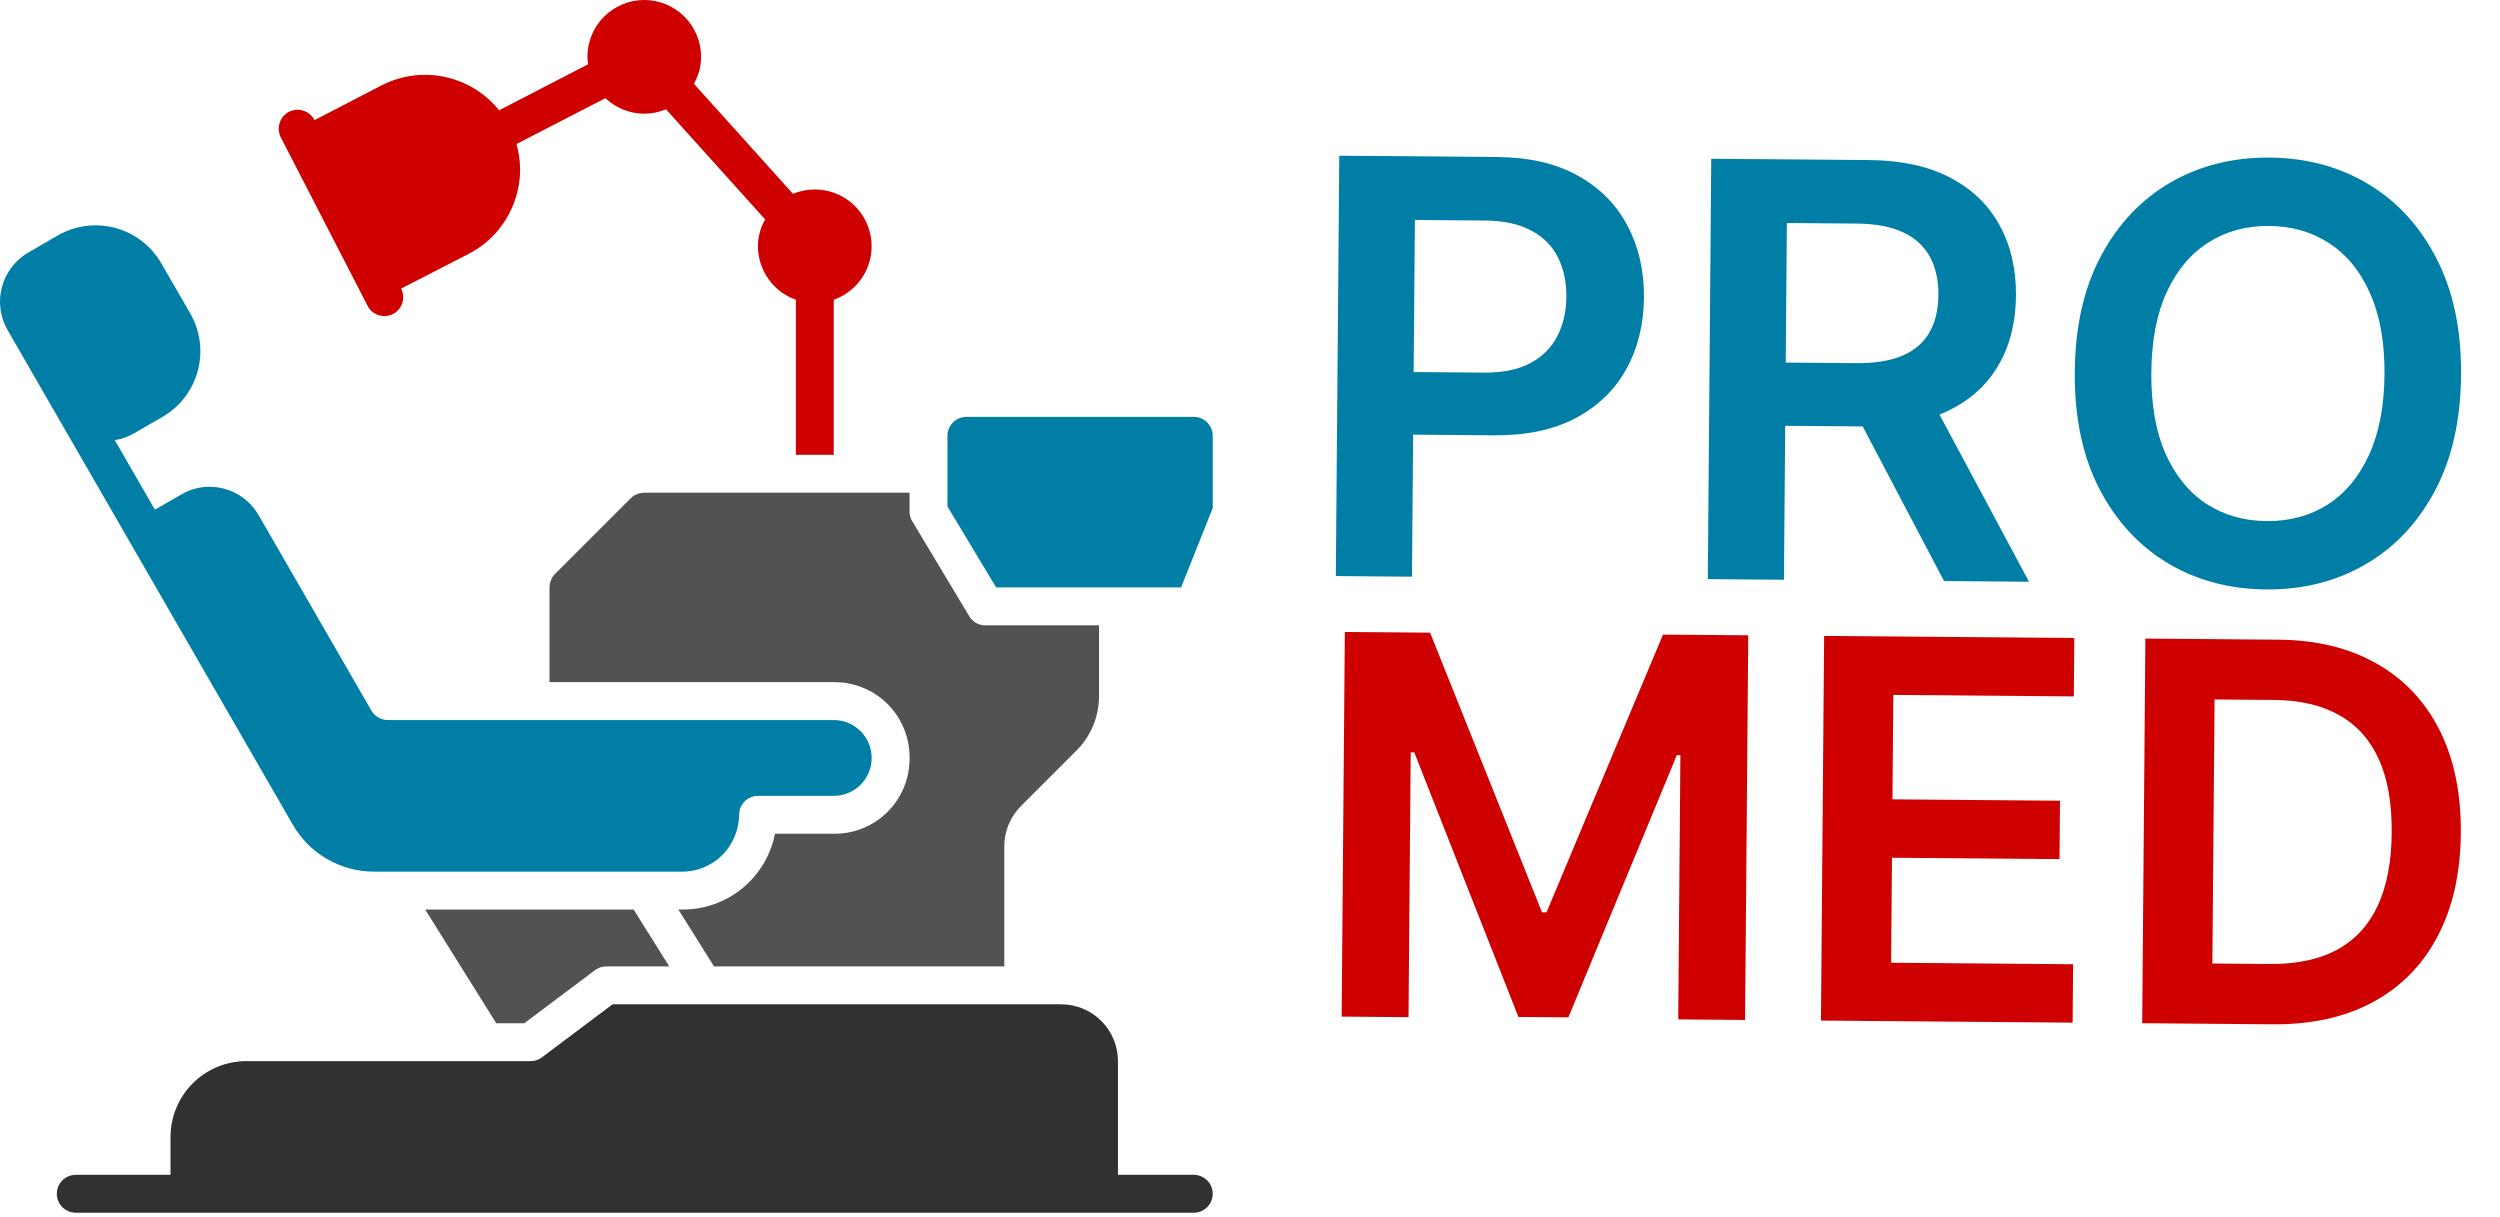<?xml version="1.0" encoding="UTF-8"?> <svg xmlns="http://www.w3.org/2000/svg" width="536" height="261" viewBox="0 0 536 261" fill="none"> <path d="M255.942 251.884H239.691V227.508C239.691 224.276 238.407 221.176 236.122 218.89C233.836 216.604 230.736 215.32 227.503 215.32H131.341L116.187 226.695C115.484 227.223 114.629 227.508 113.75 227.508H52.81C48.5 227.508 44.367 229.22 41.319 232.268C38.272 235.315 36.559 239.449 36.559 243.759V251.884H16.246C15.169 251.884 14.135 252.312 13.373 253.074C12.612 253.836 12.184 254.869 12.184 255.946C12.184 257.024 12.612 258.057 13.373 258.819C14.135 259.581 15.169 260.009 16.246 260.009H255.942C257.019 260.009 258.053 259.581 258.815 258.819C259.577 258.057 260.005 257.024 260.005 255.946C260.005 254.869 259.577 253.836 258.815 253.074C258.053 252.312 257.019 251.884 255.942 251.884Z" fill="#313131"></path> <path d="M138.13 105.629C137.053 105.637 136.02 106.058 135.245 106.807L118.995 123.057C118.246 123.832 117.824 124.865 117.816 125.942V146.255H178.959C183.215 146.257 187.295 147.949 190.304 150.958C193.313 153.967 195.004 158.047 195.007 162.302V162.709C195.004 166.964 193.313 171.045 190.304 174.054C187.295 177.063 183.215 178.754 178.959 178.756H166.162C165.26 183.324 162.805 187.439 159.213 190.401C155.621 193.364 151.114 194.991 146.458 195.007H145.442L153.08 207.195H215.32V181.438C215.321 179.837 215.637 178.253 216.25 176.775C216.864 175.297 217.762 173.955 218.895 172.825L230.88 160.84C233.902 157.774 235.608 153.648 235.633 149.343V134.067H211.257C210.728 134.074 210.203 133.973 209.714 133.771C209.225 133.568 208.783 133.268 208.413 132.889C208.141 132.652 207.92 132.362 207.763 132.036L195.616 111.804C195.213 111.173 195.002 110.44 195.007 109.691V105.629H138.13Z" fill="#525252"></path> <path d="M62.77 176.806C64.535 179.867 67.075 182.41 70.134 184.178C73.194 185.947 76.665 186.879 80.198 186.881H146.658C149.202 186.793 151.655 185.911 153.673 184.36C155.691 182.808 157.173 180.664 157.912 178.228C158.305 176.867 158.51 175.459 158.521 174.043C158.668 173.093 159.15 172.226 159.88 171.6C160.61 170.974 161.541 170.63 162.502 170.631H178.956C181.077 170.579 183.093 169.7 184.574 168.182C186.056 166.664 186.885 164.627 186.885 162.505C186.885 160.384 186.056 158.347 184.574 156.829C183.093 155.311 181.077 154.432 178.956 154.38H83.164C82.448 154.382 81.745 154.195 81.124 153.838C80.504 153.481 79.988 152.968 79.629 152.349L55.456 110.463C54.389 108.607 52.849 107.065 50.995 105.995C49.14 104.925 47.035 104.364 44.894 104.369C42.762 104.364 40.669 104.94 38.84 106.035L33.211 109.273L24.616 94.369C25.988 94.15 27.312 93.695 28.528 93.022L34.828 89.384C36.677 88.317 38.298 86.897 39.598 85.203C40.898 83.51 41.852 81.576 42.404 79.514C42.957 77.452 43.098 75.301 42.819 73.184C42.54 71.068 41.847 69.027 40.779 67.178L34.572 56.434C33.504 54.586 32.083 52.966 30.388 51.668C28.694 50.369 26.761 49.417 24.698 48.865C22.636 48.314 20.485 48.175 18.369 48.455C16.253 48.735 14.213 49.429 12.365 50.498L6.078 54.135C3.286 55.755 1.25 58.416 0.415 61.535C-0.42 64.654 0.015 67.976 1.625 70.775C35.533 129.564 -2.746 63.174 62.77 176.806Z" fill="#007EA6"></path> <path d="M78.811 65.571C79.302 66.525 80.151 67.244 81.171 67.572C82.192 67.9 83.302 67.808 84.255 67.318C85.209 66.828 85.929 65.979 86.256 64.958C86.584 63.937 86.493 62.828 86.002 61.874L100.465 54.439C103.792 52.723 106.582 50.125 108.531 46.929C110.48 43.733 111.512 40.063 111.516 36.32C111.498 34.479 111.239 32.649 110.744 30.876L129.798 21.044C132.045 23.179 135.026 24.371 138.126 24.376C139.73 24.38 141.319 24.062 142.798 23.441L164.046 47.045C163.034 48.8 162.502 50.789 162.502 52.814C162.515 55.328 163.302 57.776 164.756 59.825C166.209 61.876 168.26 63.428 170.627 64.271V97.503H178.752V64.271C181.462 63.316 183.747 61.433 185.202 58.956C186.657 56.478 187.188 53.566 186.701 50.734C186.215 47.902 184.742 45.334 182.543 43.484C180.345 41.634 177.563 40.622 174.69 40.626C173.085 40.622 171.497 40.94 170.018 41.561L148.77 17.957C149.782 16.203 150.314 14.213 150.314 12.188C150.314 8.955 149.03 5.855 146.744 3.57C144.458 1.284 141.358 0 138.126 0C134.893 0 131.793 1.284 129.508 3.57C127.222 5.855 125.938 8.955 125.938 12.188C125.952 12.719 126.006 13.249 126.101 13.772L107.006 23.645C104.07 19.996 99.966 17.47 95.385 16.493C90.805 15.517 86.028 16.148 81.858 18.282L67.436 25.757C67.089 25.086 66.564 24.523 65.92 24.129C65.275 23.735 64.535 23.526 63.78 23.523C63.144 23.531 62.519 23.684 61.951 23.97C60.998 24.471 60.28 25.327 59.953 26.354C59.626 27.38 59.717 28.494 60.205 29.454L78.811 65.571Z" fill="#CE0000"></path> <path d="M106.396 219.382H112.409L127.562 208.007C128.263 207.475 129.12 207.19 130 207.195H143.488L135.85 195.007H91.161L106.396 219.382Z" fill="#525252"></path> <path d="M255.946 89.378H207.194C206.117 89.378 205.084 89.806 204.322 90.568C203.56 91.33 203.132 92.363 203.132 93.441V108.594L213.573 125.942H253.224L260.009 108.919V93.441C260.009 92.363 259.581 91.33 258.819 90.568C258.057 89.806 257.024 89.378 255.946 89.378Z" fill="#007EA6"></path> <path d="M286.4 123.509L287.139 33.383L320.936 33.66C327.86 33.717 333.658 35.056 338.331 37.676C343.033 40.296 346.569 43.875 348.937 48.413C351.336 52.922 352.511 58.037 352.464 63.758C352.417 69.537 351.157 74.661 348.685 79.13C346.214 83.599 342.591 87.105 337.817 89.647C333.043 92.161 327.18 93.389 320.227 93.332L297.827 93.148L297.937 79.726L318.136 79.892C322.185 79.925 325.506 79.248 328.099 77.861C330.693 76.474 332.615 74.553 333.868 72.099C335.15 69.645 335.803 66.819 335.83 63.621C335.856 60.423 335.248 57.602 334.007 55.156C332.794 52.711 330.888 50.803 328.288 49.432C325.718 48.032 322.394 47.315 318.316 47.282L303.353 47.159L302.726 123.643L286.4 123.509ZM366.151 124.163L366.89 34.037L400.687 34.314C407.611 34.371 413.41 35.621 418.084 38.066C422.788 40.51 426.325 43.913 428.695 48.275C431.095 52.607 432.271 57.649 432.224 63.399C432.177 69.179 430.903 74.185 428.404 78.419C425.934 82.624 422.314 85.865 417.542 88.144C412.77 90.394 406.923 91.49 399.999 91.433L375.927 91.236L376.038 77.682L397.91 77.861C401.958 77.894 405.278 77.364 407.869 76.27C410.46 75.147 412.381 73.505 413.631 71.344C414.91 69.154 415.563 66.461 415.589 63.263C415.616 60.065 415.007 57.331 413.764 55.062C412.521 52.763 410.614 51.017 408.042 49.822C405.47 48.598 402.145 47.969 398.067 47.936L383.105 47.813L382.478 124.297L366.151 124.163ZM413.045 83.706L435.022 124.728L416.803 124.578L395.223 83.56L413.045 83.706ZM527.652 80.421C527.572 90.132 525.685 98.434 521.99 105.328C518.325 112.193 513.353 117.433 507.074 121.049C500.824 124.666 493.754 126.441 485.862 126.377C477.97 126.312 470.914 124.42 464.696 120.702C458.506 116.954 453.621 111.619 450.04 104.694C446.488 97.741 444.751 89.424 444.831 79.742C444.91 70.031 446.783 61.743 450.448 54.879C454.143 47.985 459.115 42.73 465.364 39.113C471.643 35.497 478.729 33.722 486.621 33.786C494.513 33.851 501.553 35.742 507.743 39.461C513.962 43.179 518.847 48.515 522.399 55.468C525.98 62.393 527.731 70.71 527.652 80.421ZM511.237 80.286C511.293 73.451 510.27 67.677 508.166 62.965C506.093 58.225 503.188 54.636 499.453 52.2C495.717 49.734 491.4 48.481 486.501 48.441C481.601 48.4 477.264 49.583 473.489 51.987C469.714 54.362 466.736 57.902 464.556 62.608C462.405 67.285 461.301 73.041 461.245 79.877C461.189 86.712 462.198 92.501 464.272 97.241C466.375 101.953 469.294 105.542 473.029 108.007C476.765 110.444 481.082 111.682 485.982 111.722C490.881 111.763 495.219 110.595 498.994 108.22C502.769 105.816 505.732 102.276 507.883 97.599C510.063 92.893 511.181 87.122 511.237 80.286Z" fill="#007EA6"></path> <path d="M288.332 135.494L306.613 135.645L330.602 195.603L331.568 195.611L356.544 136.058L374.825 136.209L374.144 218.675L359.809 218.557L360.277 161.901L359.512 161.895L336.255 218.121L325.544 218.032L303.22 161.309L302.455 161.303L301.985 218.079L287.65 217.96L288.332 135.494ZM390.412 218.81L391.093 136.343L444.729 136.787L444.625 149.31L405.929 148.99L405.744 171.378L441.662 171.675L441.558 184.198L405.64 183.901L405.454 206.41L444.473 206.733L444.369 219.256L390.412 218.81ZM487.233 219.61L459.288 219.379L459.97 136.913L488.479 137.148C496.666 137.216 503.686 138.925 509.538 142.276C515.416 145.599 519.914 150.348 523.031 156.522C526.148 162.695 527.671 170.064 527.6 178.627C527.529 187.218 525.871 194.587 522.625 200.734C519.406 206.883 514.79 211.583 508.777 214.835C502.79 218.088 495.609 219.679 487.233 219.61ZM474.334 206.577L486.615 206.679C492.36 206.726 497.16 205.719 501.017 203.657C504.873 201.568 507.785 198.437 509.752 194.265C511.72 190.067 512.73 184.813 512.782 178.505C512.834 172.196 511.911 166.954 510.012 162.777C508.114 158.573 505.281 155.422 501.513 153.324C497.772 151.199 493.11 150.113 487.526 150.067L474.802 149.962L474.334 206.577Z" fill="#CE0000"></path> </svg> 